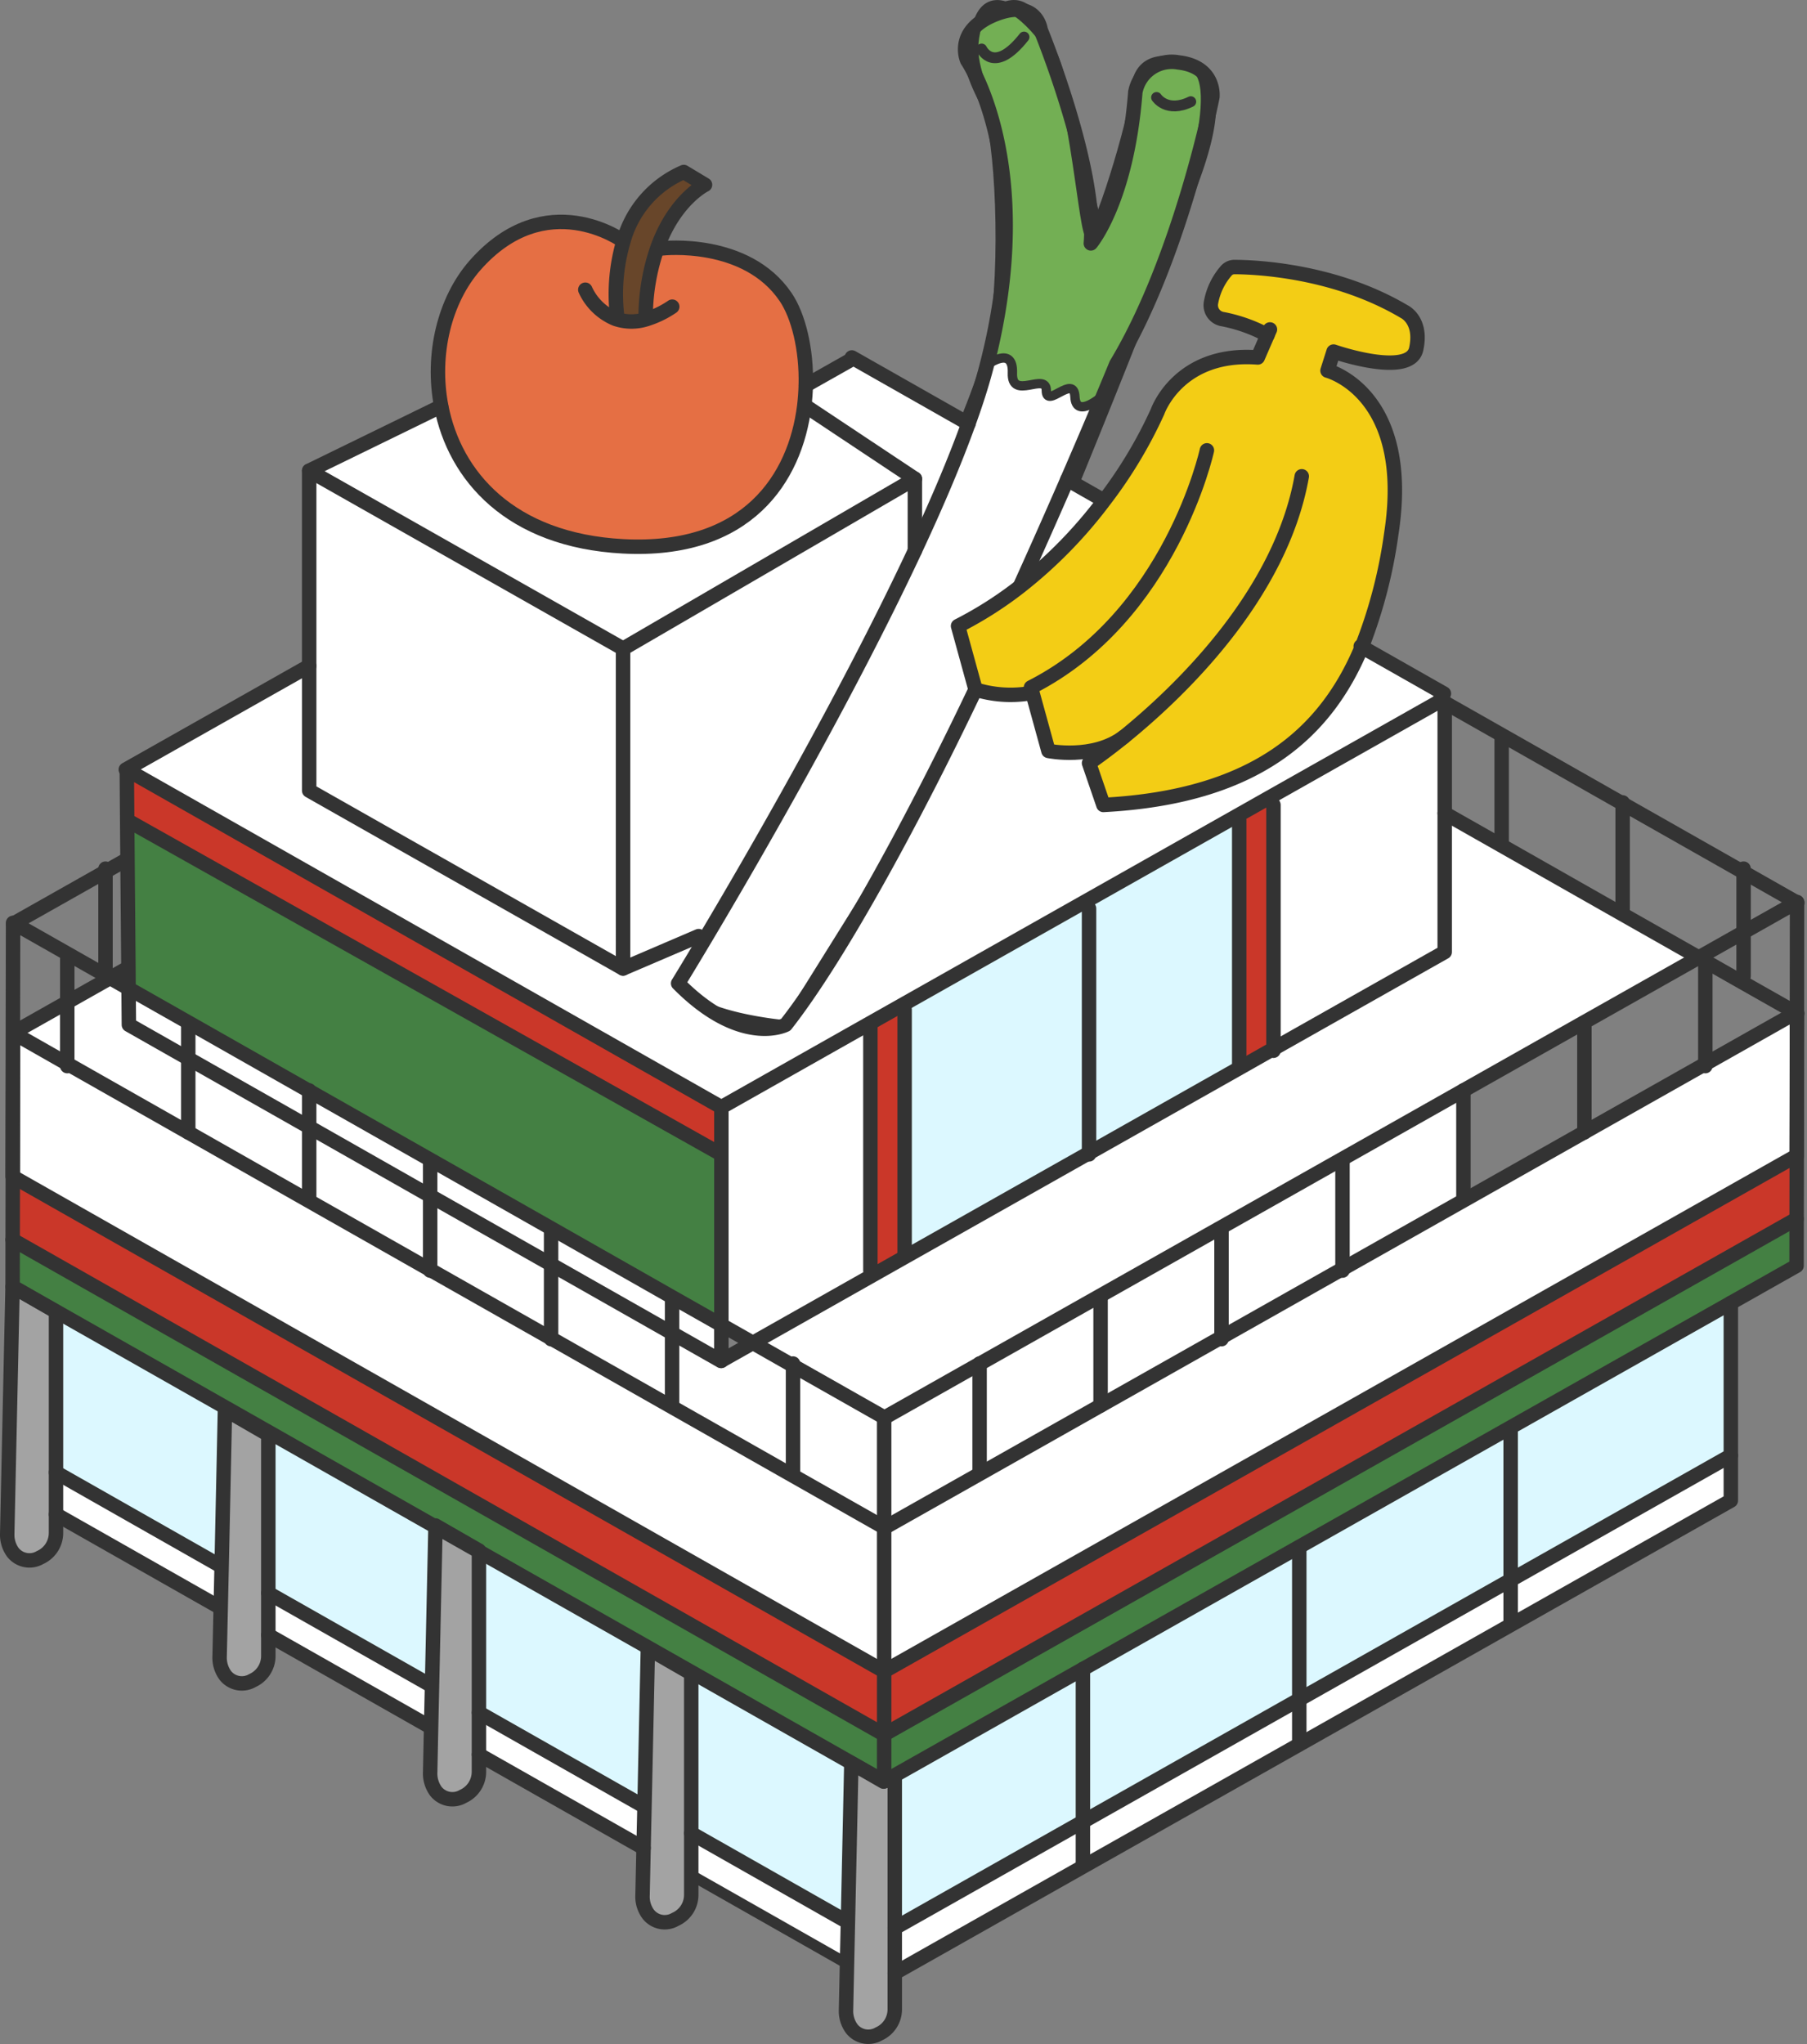 <svg xmlns="http://www.w3.org/2000/svg" width="193.479" height="218.784" viewBox="0 0 193.479 218.784">
  <rect x="0" y="0" width="193.479" height="218.784" fill="#808080" stroke="none"/>
  <g id="グループ_606" data-name="グループ 606" transform="translate(-921.166 -167.892)">
    <path id="パス_1148" data-name="パス 1148" d="M1014.894,179.6s-4.207-6.608-1.24-9.058,5.279-3.841,7.236,1.7,5.809,20.36,5.809,20.36a37.871,37.871,0,0,0,2.979-8.418c1.241-5.2,1.222-10.21,5.516-9.6s4.407,5.21,1.8,12.35-20.908,54.034-26.759,63.335-17.084,27.323-17.084,27.323-10.234-.85-11.519-4.428.192-.139,3.92-6.528,27.466-50.48,30.007-63.474a53.769,53.769,0,0,0-.662-23.559" transform="translate(12.151)" fill="#fff" stroke="#333" stroke-miterlimit="10" stroke-width="1"/>
    <path id="パス_1149" data-name="パス 1149" d="M1009.228,206.958s2.837-2.154,2.724.852,3.631-.148,3.631,1.882,2.951-1.827,3.065.67,3.044-.154,3.044-.154,5.3-10.711,6.7-14.691,6.9-19.252,2.666-20.645-5.826.234-5.939,2.881-4.246,16.4-4.959,15.144-1.854-16.86-4.729-20.659-6.155-5.511-7.236-1.7.293,5.1,1.491,10.43,1.522,19.71-.454,25.989" transform="translate(17.613 0.001)" fill="#73af54" stroke="#333" stroke-miterlimit="10" stroke-width="1"/>
    <g id="グループ_209" data-name="グループ 209" transform="translate(921.939 168.936)">
      <g id="グループ_207" data-name="グループ 207" transform="translate(0 17.367)">
        <path id="パス_1150" data-name="パス 1150" d="M1097.578,257.973l.02.014-.041,21.991h-.007l-97.7,55.19V328.4l97.7-55.183Z" transform="translate(-905.956 -167.926)" fill="#ca3729"/>
        <path id="パス_1151" data-name="パス 1151" d="M1087.776,263.4l9.7-5.481.1.061-.027,15.248-97.7,55.183V313.023l.034.02,10.313-5.822,12.832-7.248,12.941-7.31,12.954-7.317,13.064-7.378,12.839-7.255Z" transform="translate(-905.956 -167.937)" fill="#fff"/>
        <path id="パス_1152" data-name="パス 1152" d="M1097.557,276.232l-.007,5.023-7.044,3.979-23.7,13.384-22.53,12.729-23.138,13.07-21.179,11.965-.014.007-.089-.184v-4.785l97.7-55.19Z" transform="translate(-905.956 -164.18)" fill="#448043"/>
        <path id="パス_1153" data-name="パス 1153" d="M1079.088,297.261v4.819l-23.541,13.3-.034-.055v-4.744Z" transform="translate(-894.538 -159.867)" fill="#fff"/>
        <path id="パス_1154" data-name="パス 1154" d="M1079.11,283.7v16.34l-23.575,13.316V297.312l-.13-.225Z" transform="translate(-894.56 -162.648)" fill="#dcf8ff"/>
        <path id="パス_1155" data-name="パス 1155" d="M992.486,299.34l-4.3-2.444,12.852-7.262,3.481-1.966,19.664-11.1,16.169-9.132,3.576-2.027,18.333-10.354V240.212l6.04,3.426,12.811,7.276,8.354,4.737-12.367,6.982-12.832,7.248-13.139,7.426-12.968,7.324-12.852,7.255-12.845,7.255L1002.28,304.9l-.034-.02Z" transform="translate(-908.349 -171.57)" fill="#fff"/>
        <path id="パス_1156" data-name="パス 1156" d="M1059.366,313.054l.034.055-22.537,12.736-.13-.232v-4.518l22.633-12.784Z" transform="translate(-898.39 -157.6)" fill="#fff"/>
        <path id="パス_1157" data-name="パス 1157" d="M1059.371,295.033V311.08l-22.633,12.784V307.592l-.027-.055,22.53-12.729Z" transform="translate(-898.395 -160.37)" fill="#dcf8ff"/>
        <path id="パス_1158" data-name="パス 1158" d="M1053.553,276.339l.116.212-13.064,7.378V272.6l-.191-.341,13.139-7.426Z" transform="translate(-897.635 -166.519)" fill="#fff"/>
        <path id="パス_1159" data-name="パス 1159" d="M1052.848,242.28v14.838l-18.333,10.354V241.386l-.444-.792,18.115-10.231.136-.232.526.3Z" transform="translate(-898.937 -173.638)" fill="#fff"/>
        <path id="パス_1160" data-name="パス 1160" d="M1073.547,230.4l-.4.7-.137.233-18.115,10.23-3.488,1.973-16.23,9.166-19.6,11.07-3.482,1.966L996.23,274.7l-63.66-36.126-.034-.054L952.1,227.47v13.343l33.608,19.042,8.095-3.467.587.451c-1.734,2.907-2.785,4.613-2.785,4.613,6.812,6.887,11.521,4.43,11.521,4.43,5.727-7.29,13.815-22.21,20.319-35.888a12.671,12.671,0,0,0,5.576.437l.506-.137,1.726,6.273s4.8.989,8.089-1.515v.006c-2.239,1.816-3.741,2.813-3.741,2.813l1.535,4.477c16.2-.853,23.8-7.61,27.67-16.913Z" transform="translate(-919.766 -174.601)" fill="#fff"/>
        <path id="パス_1161" data-name="パス 1161" d="M1024.183,241.981v-.006c-3.29,2.5-8.089,1.515-8.089,1.515l-1.726-6.273-.506.137a12.671,12.671,0,0,1-5.576-.437l-1.869-6.8a40.919,40.919,0,0,0,6.709-4.279,49.335,49.335,0,0,0,8.92-9.131,48.644,48.644,0,0,0,5.733-9.535s2.219-6.444,10.729-5.8l1.038-2.39a16.748,16.748,0,0,0-4.764-1.705,1.509,1.509,0,0,1-1.276-1.809,7.047,7.047,0,0,1,1.679-3.433,1.168,1.168,0,0,1,.813-.341c1.993.006,10.621.287,18.189,4.771,0,0,1.967.907,1.283,4.013s-8.846.266-8.846.266l-.648,2.04s9.16,2.348,6.832,17.438a52.832,52.832,0,0,1-3.16,12.136c-3.87,9.3-11.467,16.06-27.67,16.913l-1.535-4.477S1021.944,243.8,1024.183,241.981Z" transform="translate(-904.61 -181.523)" fill="#f3cd15"/>
        <path id="パス_1162" data-name="パス 1162" d="M1042.813,271.334v11.33l-12.954,7.317v-11.31l-.2-.355,12.968-7.324Z" transform="translate(-899.843 -165.255)" fill="#fff"/>
        <path id="パス_1163" data-name="パス 1163" d="M1040.676,323.436l.13.232-23.138,13.064-.157-.28V332l23.165-13.084Z" transform="translate(-902.334 -155.424)" fill="#fff"/>
        <path id="パス_1164" data-name="パス 1164" d="M1040.676,305.425V321.7l-23.165,13.084v-16.34l23.138-13.07Z" transform="translate(-902.334 -158.203)" fill="#dcf8ff"/>
        <path id="パス_1165" data-name="パス 1165" d="M1035.109,239.6v26.086l-3.576,2.027-.089-.157V241.25l-.266-.464,3.488-1.973Z" transform="translate(-899.53 -171.857)" fill="#ca3729"/>
        <path id="パス_1166" data-name="パス 1166" d="M1034.206,267.226l.089.157-16.169,9.132V250.353l-.416-.737,16.231-9.166.266.464Z" transform="translate(-902.293 -171.521)" fill="#dcf8ff"/>
        <path id="パス_1167" data-name="パス 1167" d="M1032.046,277.425v11.31l-12.941,7.31-.007-.007V284.523l-.109-.2,12.852-7.255Z" transform="translate(-902.03 -164.009)" fill="#fff"/>
        <path id="パス_1168" data-name="パス 1168" d="M1020.843,212.778l.069.055a49.335,49.335,0,0,1-8.92,9.131l-.041-.054c1.884-4.157,3.583-8,5.03-11.33Z" transform="translate(-903.474 -177.648)" fill="#fff"/>
        <path id="パス_1169" data-name="パス 1169" d="M1021.292,294.81l-12.832,7.248-.13-.232v-11.48l12.845-7.255.109.2V294.8Z" transform="translate(-904.217 -162.774)" fill="#fff"/>
        <path id="パス_1170" data-name="パス 1170" d="M1021.461,248.793v26.161l-19.664,11.1-.082-.143V259.6l-.266-.478,19.6-11.071Z" transform="translate(-905.628 -169.961)" fill="#dcf8ff"/>
        <path id="パス_1171" data-name="パス 1171" d="M1020.941,334.225l.157.28-20.305,11.473v-4.819l20.148-11.385Z" transform="translate(-905.763 -153.197)" fill="#fff"/>
        <path id="パス_1172" data-name="パス 1172" d="M1021.117,316.216v16.34l-20.148,11.385V327.7l-1.031.485Z" transform="translate(-905.939 -155.978)" fill="#dcf8ff"/>
        <path id="パス_1173" data-name="パス 1173" d="M1010.07,300.591l.13.232-10.313,5.822-.034-.02v-11.78l.034.02,10.183-5.754Z" transform="translate(-905.956 -161.539)" fill="#fff"/>
        <path id="パス_1174" data-name="パス 1174" d="M997.848,199.724l12.484,7.084c-1.5,4.164-3.488,8.8-5.734,13.6v-7.692l-11.664-7.753-.177-.028c.089-.751.143-1.494.164-2.225l4.689-2.649Z" transform="translate(-907.412 -179.875)" fill="#fff"/>
        <path id="パス_1175" data-name="パス 1175" d="M1007.9,218.193v.007c-7.439,15.883-17.7,33.539-22.564,41.7l-.587-.451-8.095,3.467V228.684L1007.9,210.5Z" transform="translate(-910.715 -177.665)" fill="#fff"/>
        <path id="パス_1176" data-name="パス 1176" d="M1013.621,211.825l-31.246,18.183-33.608-19.042,14.128-6.893h.013c1.44,7.425,7.372,14.34,19.467,14.981,13.323.7,18.442-7.324,19.4-15.009l.177.028Z" transform="translate(-916.436 -178.989)" fill="#fff"/>
        <path id="パス_1177" data-name="パス 1177" d="M1002.308,284.032l.082.143-3.481,1.966-.266-.471V259.358l-.082-.15,3.481-1.966.266.478Z" transform="translate(-906.221 -168.076)" fill="#ca3729"/>
        <path id="パス_1178" data-name="パス 1178" d="M1001.682,347.047V350.9a2.87,2.87,0,0,1-1.7,2.655,2.25,2.25,0,0,1-2.9-.539,3.192,3.192,0,0,1-.621-2.034l.11-5.146.1-4.484.361-16.784,3.447,1.986.048-.02h.006l.055-.034.047-.02.013-.007,1.032-.484v21.063Z" transform="translate(-906.652 -154.266)" fill="#a3a3a3"/>
        <path id="パス_1179" data-name="パス 1179" d="M1015.738,335.824l.089.184-.048.02-.062.034-25.226-14.319-18.142-10.293v-.1l-4.648-2.676v.136L945.26,296.073l-22.844-12.961.007-5.017,93.3,52.951.014-.007Z" transform="translate(-921.842 -163.798)" fill="#448043"/>
        <path id="パス_1180" data-name="パス 1180" d="M1015.737,325.424v6.764l-.014.007-93.3-52.951.014-6.75,93.288,52.937Z" transform="translate(-921.841 -164.947)" fill="#ca3729"/>
        <path id="パス_1181" data-name="パス 1181" d="M967.125,285.072l12.948,7.344,12.879,7.31,12.811,7.269,9.972,5.658v15.391l-.014.007-93.288-52.937.027-15.391h.007l5.8,3.3,12.954,7.351,12.8,7.269Z" transform="translate(-921.838 -167.567)" fill="#fff"/>
        <path id="パス_1182" data-name="パス 1182" d="M1001.55,306.441v.15l-9.972-5.658.212-.375V289.275l9.76,5.535v11.63Z" transform="translate(-907.654 -161.505)" fill="#fff"/>
        <path id="パス_1183" data-name="パス 1183" d="M978.912,314.313l25.226,14.32-.048.02-3.447-1.986-.362,16.783-.478-.014-16.3-9.255v-17.1l-4.648-2.675Z" transform="translate(-910.263 -156.368)" fill="#dcf8ff"/>
        <path id="パス_1184" data-name="パス 1184" d="M1001.346,285.335l.266.471-12.852,7.262-3.372-1.911V267.842l15.876-8.968.082.15Z" transform="translate(-908.923 -167.741)" fill="#fff"/>
        <path id="パス_1185" data-name="パス 1185" d="M999.491,340.069l-.1,4.484-.375-.007-16.3-9.255V330.8l16.3,9.255Z" transform="translate(-909.472 -152.986)" fill="#fff"/>
        <path id="パス_1186" data-name="パス 1186" d="M979.21,198.064a5.289,5.289,0,0,0,3.379.014l-.137-.527a22.542,22.542,0,0,1,1.3-7.221l.512.184s8.961-1.017,13.179,5.222c1.345,1.993,2.245,5.548,2.15,9.44-.021.73-.075,1.474-.164,2.225-.962,7.685-6.081,15.711-19.4,15.009-12.095-.641-18.026-7.556-19.467-14.981-1.085-5.557.363-11.4,3.618-15.1,7.6-8.62,15.849-2.608,15.849-2.608l.047.014a20.045,20.045,0,0,0-.7,7.855Z" transform="translate(-914.089 -182.345)" fill="#e56f44"/>
        <path id="パス_1187" data-name="パス 1187" d="M986.3,289.328l3.372-1.9,4.3,2.444V301.15l-.212.375-12.811-7.269.075-.13v-7.74l5.228,2.969Z" transform="translate(-909.834 -162.097)" fill="#fff"/>
        <path id="パス_1188" data-name="パス 1188" d="M986.286,286.167v3.815l-.048.027-5.228-2.969v-3.774l.041-.068Z" transform="translate(-909.822 -162.751)" fill="#fff"/>
        <path id="パス_1189" data-name="パス 1189" d="M952.085,269.815l-12.838-7.289-6.5-3.686-.014-2.143-.1-11.6-.034-4.259,63.619,35.758v18.265l-5.235-2.969-12.845-7.3L965.2,277.248Z" transform="translate(-919.753 -171.442)" fill="#448043"/>
        <path id="パス_1190" data-name="パス 1190" d="M996.224,272.465v5.051l-63.619-35.758-.041-5.419Z" transform="translate(-919.76 -172.364)" fill="#ca3729"/>
        <path id="パス_1191" data-name="パス 1191" d="M976.139,198.5a20.045,20.045,0,0,1,.7-7.855,11.3,11.3,0,0,1,6.457-7.392l2.273,1.365s-3.193,1.563-5.051,6.62a22.542,22.542,0,0,0-1.3,7.221l.137.527a5.289,5.289,0,0,1-3.379-.014Z" transform="translate(-910.854 -183.254)" fill="#68462a"/>
        <path id="パス_1192" data-name="パス 1192" d="M983.6,338.656v2.075a2.863,2.863,0,0,1-1.7,2.649,2.235,2.235,0,0,1-2.9-.54,3.16,3.16,0,0,1-.615-2.034l.109-5.051.1-4.49.362-16.872,4.648,2.675v21.588Z" transform="translate(-910.36 -156.352)" fill="#a3a3a3"/>
        <path id="パス_1193" data-name="パス 1193" d="M970.411,277.144l12.845,7.3-.041.068v3.774l-12.954-7.351V277.41Z" transform="translate(-912.027 -163.993)" fill="#fff"/>
        <path id="パス_1194" data-name="パス 1194" d="M983.215,287.638v7.74l-.075.13-12.879-7.31v-7.911Z" transform="translate(-912.027 -163.349)" fill="#fff"/>
        <path id="パス_1195" data-name="パス 1195" d="M981.991,316.065l-.055.1-.362,16.872h-.1l-17.63-10.006V305.773Z" transform="translate(-913.342 -158.12)" fill="#dcf8ff"/>
        <path id="パス_1196" data-name="パス 1196" d="M981.575,330.1l-.1,4.491-17.63-10.006V320.09l17.63,10.006Z" transform="translate(-913.342 -155.183)" fill="#fff"/>
        <path id="パス_1197" data-name="パス 1197" d="M982.376,228.83v34.236l-33.608-19.043V209.788Z" transform="translate(-916.436 -177.811)" fill="#fff"/>
        <path id="パス_1198" data-name="パス 1198" d="M972.615,278.394l-.15.266v3.522l-12.948-7.344v-3.515l.157-.273Z" transform="translate(-914.231 -165.244)" fill="#fff"/>
        <path id="パス_1199" data-name="パス 1199" d="M972.465,281.537v7.911L959.517,282.1v-7.911Z" transform="translate(-914.231 -164.599)" fill="#fff"/>
        <path id="パス_1200" data-name="パス 1200" d="M964.739,327.968v1.815a2.888,2.888,0,0,1-1.7,2.655,2.257,2.257,0,0,1-2.907-.539,3.223,3.223,0,0,1-.615-2.034l.1-4.859.1-4.484.369-16.941,4.648,2.642v21.746Z" transform="translate(-914.231 -158.57)" fill="#a3a3a3"/>
        <path id="パス_1201" data-name="パス 1201" d="M963.831,305.749l-.369,16.94-.2-.007-17.329-9.835V295.893l-4.648-2.682.109-.2Z" transform="translate(-917.972 -160.738)" fill="#dcf8ff"/>
        <path id="パス_1202" data-name="パス 1202" d="M962.672,319.313l-.1,4.484h-.1l-17.329-9.835v-4.491l17.329,9.835Z" transform="translate(-917.18 -157.362)" fill="#fff"/>
        <path id="パス_1203" data-name="パス 1203" d="M961.879,272.315l-.157.273V276.1l-12.954-7.358v-3.863Z" transform="translate(-916.436 -166.509)" fill="#fff"/>
        <path id="パス_1204" data-name="パス 1204" d="M961.747,275.445v7.911l-13.1-7.433.143-.253v-7.583Z" transform="translate(-916.46 -165.851)" fill="#fff"/>
        <path id="パス_1205" data-name="パス 1205" d="M950.972,269.338v7.583l-.143.253-12.8-7.269v-7.911Z" transform="translate(-918.64 -167.101)" fill="#fff"/>
        <path id="パス_1206" data-name="パス 1206" d="M950.972,266.123v3.863l-12.948-7.344v-3.611l.109-.2Z" transform="translate(-918.64 -167.75)" fill="#fff"/>
        <path id="パス_1207" data-name="パス 1207" d="M946.025,317.305v2.211a2.885,2.885,0,0,1-1.692,2.655,2.259,2.259,0,0,1-2.908-.54,3.217,3.217,0,0,1-.615-2.033l.117-5.263.1-4.477.355-16.682,4.647,2.683v21.445Z" transform="translate(-918.068 -160.704)" fill="#a3a3a3"/>
        <path id="パス_1208" data-name="パス 1208" d="M945.26,295.219l-.109.2L944.8,312.1l-.212-.007-17.521-9.951V284.933l-4.648-2.676Z" transform="translate(-921.842 -162.944)" fill="#dcf8ff"/>
        <path id="パス_1209" data-name="パス 1209" d="M944,308.714l-.1,4.477h-.116l-17.521-9.944v-4.491l17.521,9.951Z" transform="translate(-921.05 -159.56)" fill="#fff"/>
        <path id="パス_1210" data-name="パス 1210" d="M939.222,259.461l-.109.2v3.611l-6.361-3.611-.034-3.884Z" transform="translate(-919.728 -168.377)" fill="#fff"/>
        <path id="パス_1211" data-name="パス 1211" d="M940.229,271.365v.007l-12.954-7.351v-6.593l4.58-2.587,1.979,1.126.034,3.884,6.361,3.611Z" transform="translate(-920.845 -168.569)" fill="#fff"/>
        <path id="パス_1212" data-name="パス 1212" d="M928.262,256.987v6.593l-5.8-3.3.014-.027Z" transform="translate(-921.832 -168.128)" fill="#fff"/>
        <path id="パス_1213" data-name="パス 1213" d="M927.161,306.631v1.96a2.881,2.881,0,0,1-1.7,2.655,2.258,2.258,0,0,1-2.908-.54,3.209,3.209,0,0,1-.613-2.033l.572-26.414,4.648,2.675v21.7Z" transform="translate(-921.939 -162.944)" fill="#a3a3a3"/>
      </g>
      <g id="グループ_208" data-name="グループ 208">
        <path id="パス_1214" data-name="パス 1214" d="M927.161,284.933V308.59a2.881,2.881,0,0,1-1.7,2.655,2.258,2.258,0,0,1-2.908-.54,3.209,3.209,0,0,1-.613-2.033l.572-26.414,4.648,2.675" transform="translate(-921.939 -145.577)" fill="none" stroke="#333" stroke-linecap="round" stroke-linejoin="round" stroke-width="1.546"/>
        <path id="パス_1215" data-name="パス 1215" d="M946.025,295.86v23.657a2.885,2.885,0,0,1-1.692,2.655,2.259,2.259,0,0,1-2.908-.54,3.217,3.217,0,0,1-.615-2.033l.117-5.263.1-4.477.355-16.682,4.647,2.683" transform="translate(-918.068 -143.337)" fill="none" stroke="#333" stroke-linecap="round" stroke-linejoin="round" stroke-width="1.546"/>
        <path id="パス_1216" data-name="パス 1216" d="M964.739,306.143v23.663a2.888,2.888,0,0,1-1.7,2.655,2.257,2.257,0,0,1-2.907-.539,3.223,3.223,0,0,1-.615-2.034l.1-4.859.1-4.484.369-16.941v-.136l4.648,2.675" transform="translate(-914.231 -141.226)" fill="none" stroke="#333" stroke-linecap="round" stroke-linejoin="round" stroke-width="1.546"/>
        <path id="パス_1217" data-name="パス 1217" d="M983.6,317.068v23.663a2.863,2.863,0,0,1-1.7,2.649,2.235,2.235,0,0,1-2.9-.54,3.16,3.16,0,0,1-.615-2.034l.109-5.051.1-4.49.362-16.872,4.648,2.675" transform="translate(-910.36 -138.985)" fill="none" stroke="#333" stroke-linecap="round" stroke-linejoin="round" stroke-width="1.546"/>
        <path id="パス_1218" data-name="パス 1218" d="M1000.59,326.5l-.061.034-.048.02-3.447-1.986-.361,16.784-.1,4.484-.11,5.146a3.192,3.192,0,0,0,.621,2.034,2.25,2.25,0,0,0,2.9.539,2.87,2.87,0,0,0,1.7-2.655V325.984" transform="translate(-906.652 -136.898)" fill="none" stroke="#333" stroke-linecap="round" stroke-linejoin="round" stroke-width="1.546"/>
        <line id="線_264" data-name="線 264" x1="1.031" y2="0.485" transform="translate(93.999 189.086)" fill="none" stroke="#333" stroke-linecap="round" stroke-linejoin="round" stroke-width="1.546"/>
        <path id="パス_1219" data-name="パス 1219" d="M1113.483,258.008v-.143l-.02.014-.1.055-9.7,5.481-12.948,7.31-12.839,7.255-13.064,7.378-12.954,7.317-12.941,7.31-12.832,7.248-10.313,5.822-.034-.02-9.972-5.658-12.811-7.269-12.879-7.31-12.948-7.344-13.1-7.433-12.8-7.269L928.272,263.4l-5.8-3.3h-.007l-.027,15.391-.014,6.75-.007,5.017,22.844,12.961L967.7,312.959l4.648,2.641,18.142,10.293,25.226,14.319h.007l.055-.034.048-.02.014-.007,21.179-11.965,23.138-13.07,22.53-12.729,23.7-13.384,7.044-3.979.007-5.023Z" transform="translate(-921.842 -150.581)" fill="none" stroke="#333" stroke-linecap="round" stroke-linejoin="round" stroke-width="1.546"/>
        <path id="パス_1220" data-name="パス 1220" d="M1073.009,230.324l-18.115,10.231-3.488,1.973-16.231,9.166-19.6,11.071-3.481,1.966L996.224,273.7l-63.66-36.126.041,5.419.034,4.259.1,11.6.014,2.143.034,3.884,6.361,3.611,12.948,7.344,12.954,7.358,12.948,7.344,12.954,7.351,5.228,2.969.048-.027,3.372-1.9,12.852-7.262,3.481-1.966,19.664-11.1,16.169-9.132,3.576-2.027,18.333-10.354V230.324" transform="translate(-919.76 -156.231)" fill="none" stroke="#333" stroke-linecap="round" stroke-linejoin="round" stroke-width="1.546"/>
        <path id="パス_1221" data-name="パス 1221" d="M1042.193,225.379l.116.068,8.743,4.962.048.027" transform="translate(-897.271 -157.245)" fill="none" stroke="#333" stroke-linecap="round" stroke-linejoin="round" stroke-width="1.546"/>
        <path id="パス_1222" data-name="パス 1222" d="M1016.118,210.581h.007l3.863,2.2" transform="translate(-902.619 -160.281)" fill="none" stroke="#333" stroke-linecap="round" stroke-linejoin="round" stroke-width="1.546"/>
        <path id="パス_1223" data-name="パス 1223" d="M996.981,199.724l12.484,7.085h.007" transform="translate(-906.545 -162.508)" fill="none" stroke="#333" stroke-linecap="round" stroke-linejoin="round" stroke-width="1.546"/>
        <line id="線_265" data-name="線 265" y1="2.648" x2="4.689" transform="translate(85.508 37.55)" fill="none" stroke="#333" stroke-linecap="round" stroke-linejoin="round" stroke-width="1.546"/>
        <path id="パス_1224" data-name="パス 1224" d="M932.474,238.215l.075-.041,19.561-11.05" transform="translate(-919.778 -156.887)" fill="none" stroke="#333" stroke-linecap="round" stroke-linejoin="round" stroke-width="1.546"/>
        <path id="パス_1225" data-name="パス 1225" d="M1113.483,248.165v-.075l-.061.034-5.665,3.2-4.8,2.71-12.367,6.982-12.832,7.248-13.139,7.426-12.968,7.324L1038.8,290.27l-12.845,7.255-10.183,5.754-.034-.02-9.76-5.535-4.3-2.444-3.372-1.911-5.235-2.969-12.845-7.3-12.941-7.344-13.111-7.433-12.838-7.289-6.5-3.686-1.979-1.126-.485-.28-3.87-2.2-5.945-3.372-.089-.048-.048,27.158.021.014,93.288,52.937.014-.007,97.7-55.183.027-15.248v-.116Z" transform="translate(-921.842 -152.586)" fill="none" stroke="#333" stroke-linecap="round" stroke-linejoin="round" stroke-width="1.546"/>
        <path id="パス_1226" data-name="パス 1226" d="M922.472,260.87l5.788-3.269,4.58-2.587,1.8-1.017" transform="translate(-921.83 -151.375)" fill="none" stroke="#333" stroke-linecap="round" stroke-linejoin="round" stroke-width="1.546"/>
        <path id="パス_1227" data-name="パス 1227" d="M922.472,251.181l.068-.041,9.815-5.542,2.171-1.229" transform="translate(-921.83 -153.35)" fill="none" stroke="#333" stroke-linecap="round" stroke-linejoin="round" stroke-width="1.546"/>
        <path id="パス_1228" data-name="パス 1228" d="M922.415,278.471l.007.007,93.3,52.951.014-.007,97.7-55.19" transform="translate(-921.842 -146.813)" fill="none" stroke="#333" stroke-linecap="round" stroke-linejoin="round" stroke-width="1.546"/>
        <path id="パス_1229" data-name="パス 1229" d="M1000.793,355.429l20.305-11.473,23.138-13.064,22.537-12.736,23.541-13.3V283.7" transform="translate(-905.763 -145.281)" fill="none" stroke="#333" stroke-linecap="round" stroke-linejoin="round" stroke-width="1.546"/>
        <path id="パス_1230" data-name="パス 1230" d="M1000.793,347.829l20.148-11.385,23.165-13.084,22.633-12.784,23.575-13.316" transform="translate(-905.763 -142.5)" fill="none" stroke="#333" stroke-linecap="round" stroke-linejoin="round" stroke-width="1.546"/>
        <line id="線_266" data-name="線 266" x2="16.299" y2="9.255" transform="translate(73.243 199.672)" fill="none" stroke="#333" stroke-linecap="round" stroke-linejoin="round" stroke-width="1.159"/>
        <line id="線_267" data-name="線 267" x2="17.63" y2="10.006" transform="translate(50.508 186.765)" fill="none" stroke="#333" stroke-linecap="round" stroke-linejoin="round" stroke-width="1.546"/>
        <line id="線_268" data-name="線 268" x2="17.329" y2="9.835" transform="translate(27.957 173.967)" fill="none" stroke="#333" stroke-linecap="round" stroke-linejoin="round" stroke-width="1.546"/>
        <line id="線_269" data-name="線 269" x2="17.521" y2="9.944" transform="translate(5.222 161.054)" fill="none" stroke="#333" stroke-linecap="round" stroke-linejoin="round" stroke-width="1.546"/>
        <line id="線_270" data-name="線 270" x2="16.299" y2="9.255" transform="translate(73.243 195.181)" fill="none" stroke="#333" stroke-linecap="round" stroke-linejoin="round" stroke-width="1.546"/>
        <line id="線_271" data-name="線 271" x2="17.63" y2="10.006" transform="translate(50.508 182.274)" fill="none" stroke="#333" stroke-linecap="round" stroke-linejoin="round" stroke-width="1.546"/>
        <line id="線_272" data-name="線 272" x2="17.329" y2="9.835" transform="translate(27.957 169.476)" fill="none" stroke="#333" stroke-linecap="round" stroke-linejoin="round" stroke-width="1.546"/>
        <line id="線_273" data-name="線 273" x2="17.521" y2="9.951" transform="translate(5.222 156.563)" fill="none" stroke="#333" stroke-linecap="round" stroke-linejoin="round" stroke-width="1.546"/>
        <path id="パス_1231" data-name="パス 1231" d="M999.853,330.608v-27.09" transform="translate(-905.956 -141.216)" fill="none" stroke="#333" stroke-linecap="round" stroke-linejoin="round" stroke-width="1.546"/>
        <path id="パス_1232" data-name="パス 1232" d="M1049.652,240.212l6.04,3.426,12.811,7.276,8.354,4.737.7.4,3.781,2.15,5.918,3.351.1.061.02.014.027.014" transform="translate(-895.74 -154.202)" fill="none" stroke="#333" stroke-linecap="round" stroke-linejoin="round" stroke-width="1.546"/>
        <path id="パス_1233" data-name="パス 1233" d="M1049.216,230.131l.526.3,6.184,3.508,12.873,7.31,12.948,7.344,5.665,3.215.061.041.027.014" transform="translate(-895.83 -156.27)" fill="none" stroke="#333" stroke-linecap="round" stroke-linejoin="round" stroke-width="1.546"/>
        <path id="パス_1234" data-name="パス 1234" d="M1017.511,316.216v20.79" transform="translate(-902.334 -138.611)" fill="none" stroke="#333" stroke-linecap="round" stroke-linejoin="round" stroke-width="1.546"/>
        <path id="パス_1235" data-name="パス 1235" d="M1036.733,305.416v20.79" transform="translate(-898.39 -140.827)" fill="none" stroke="#333" stroke-linecap="round" stroke-linejoin="round" stroke-width="1.546"/>
        <path id="パス_1236" data-name="パス 1236" d="M1055.513,295v20.79" transform="translate(-894.538 -142.964)" fill="none" stroke="#333" stroke-linecap="round" stroke-linejoin="round" stroke-width="1.546"/>
        <path id="パス_1237" data-name="パス 1237" d="M1072.81,253.113v11.514" transform="translate(-890.99 -151.556)" fill="none" stroke="#333" stroke-linecap="round" stroke-linejoin="round" stroke-width="1.546"/>
        <path id="パス_1238" data-name="パス 1238" d="M1062.066,259v11.514" transform="translate(-893.194 -150.349)" fill="none" stroke="#333" stroke-linecap="round" stroke-linejoin="round" stroke-width="1.546"/>
        <path id="パス_1239" data-name="パス 1239" d="M1051.317,264.826V276.34" transform="translate(-895.399 -149.153)" fill="none" stroke="#333" stroke-linecap="round" stroke-linejoin="round" stroke-width="1.546"/>
        <path id="パス_1240" data-name="パス 1240" d="M1040.573,271.276v11.514" transform="translate(-897.603 -147.83)" fill="none" stroke="#333" stroke-linecap="round" stroke-linejoin="round" stroke-width="1.546"/>
        <path id="パス_1241" data-name="パス 1241" d="M1029.824,277.365v11.514" transform="translate(-899.808 -146.581)" fill="none" stroke="#333" stroke-linecap="round" stroke-linejoin="round" stroke-width="1.546"/>
        <line id="線_274" data-name="線 274" y2="11.514" transform="translate(117.068 137.882)" fill="none" stroke="#333" stroke-linecap="round" stroke-linejoin="round" stroke-width="1.546"/>
        <path id="パス_1242" data-name="パス 1242" d="M1008.331,289.082V300.6" transform="translate(-904.217 -144.177)" fill="none" stroke="#333" stroke-linecap="round" stroke-linejoin="round" stroke-width="1.546"/>
        <line id="線_275" data-name="線 275" y2="26.312" transform="translate(92.422 108.649)" fill="none" stroke="#333" stroke-linecap="round" stroke-linejoin="round" stroke-width="1.546"/>
        <line id="線_276" data-name="線 276" y2="26.312" transform="translate(96.087 107.011)" fill="none" stroke="#333" stroke-linecap="round" stroke-linejoin="round" stroke-width="1.546"/>
        <line id="線_277" data-name="線 277" y2="26.312" transform="translate(131.913 86.76)" fill="none" stroke="#333" stroke-linecap="round" stroke-linejoin="round" stroke-width="1.546"/>
        <path id="パス_1243" data-name="パス 1243" d="M1018.055,248.668v26.318" transform="translate(-902.222 -152.468)" fill="none" stroke="#333" stroke-linecap="round" stroke-linejoin="round" stroke-width="1.546"/>
        <path id="パス_1244" data-name="パス 1244" d="M1034.44,239.47v26.312" transform="translate(-898.861 -154.355)" fill="none" stroke="#333" stroke-linecap="round" stroke-linejoin="round" stroke-width="1.546"/>
        <path id="パス_1245" data-name="パス 1245" d="M927.275,253.113v11.514" transform="translate(-920.845 -151.556)" fill="none" stroke="#333" stroke-linecap="round" stroke-linejoin="round" stroke-width="1.546"/>
        <path id="パス_1246" data-name="パス 1246" d="M938.024,259v11.514" transform="translate(-918.64 -150.349)" fill="none" stroke="#333" stroke-linecap="round" stroke-linejoin="round" stroke-width="1.546"/>
        <path id="パス_1247" data-name="パス 1247" d="M948.768,264.826V276.34" transform="translate(-916.436 -149.153)" fill="none" stroke="#333" stroke-linecap="round" stroke-linejoin="round" stroke-width="1.546"/>
        <path id="パス_1248" data-name="パス 1248" d="M959.517,271.276v11.514" transform="translate(-914.231 -147.83)" fill="none" stroke="#333" stroke-linecap="round" stroke-linejoin="round" stroke-width="1.546"/>
        <path id="パス_1249" data-name="パス 1249" d="M970.261,277.365v11.514" transform="translate(-912.027 -146.581)" fill="none" stroke="#333" stroke-linecap="round" stroke-linejoin="round" stroke-width="1.546"/>
        <path id="パス_1250" data-name="パス 1250" d="M981.01,283.255v11.514" transform="translate(-909.822 -145.373)" fill="none" stroke="#333" stroke-linecap="round" stroke-linejoin="round" stroke-width="1.546"/>
        <path id="パス_1251" data-name="パス 1251" d="M991.754,289.082V300.6" transform="translate(-907.618 -144.177)" fill="none" stroke="#333" stroke-linecap="round" stroke-linejoin="round" stroke-width="1.546"/>
        <path id="パス_1252" data-name="パス 1252" d="M999.853,293.834v11.514" transform="translate(-905.956 -143.202)" fill="none" stroke="#333" stroke-linecap="round" stroke-linejoin="round" stroke-width="1.546"/>
        <path id="パス_1253" data-name="パス 1253" d="M1076.208,256.642V245.128" transform="translate(-890.293 -153.194)" fill="none" stroke="#333" stroke-linecap="round" stroke-linejoin="round" stroke-width="1.546"/>
        <path id="パス_1254" data-name="パス 1254" d="M1065.464,250.758V239.244" transform="translate(-892.497 -154.401)" fill="none" stroke="#333" stroke-linecap="round" stroke-linejoin="round" stroke-width="1.546"/>
        <line id="線_278" data-name="線 278" y1="11.514" transform="translate(160.013 77.819)" fill="none" stroke="#333" stroke-linecap="round" stroke-linejoin="round" stroke-width="1.546"/>
        <path id="パス_1255" data-name="パス 1255" d="M930.673,256.642V245.128" transform="translate(-920.148 -153.194)" fill="none" stroke="#333" stroke-linecap="round" stroke-linejoin="round" stroke-width="1.546"/>
        <path id="パス_1256" data-name="パス 1256" d="M985.388,266.315v27.158" transform="translate(-908.923 -148.848)" fill="none" stroke="#333" stroke-linecap="round" stroke-linejoin="round" stroke-width="1.546"/>
        <path id="パス_1257" data-name="パス 1257" d="M948.768,209.788v34.236l33.608,19.043" transform="translate(-916.436 -160.444)" fill="none" stroke="#333" stroke-linecap="round" stroke-linejoin="round" stroke-width="1.546"/>
        <path id="パス_1258" data-name="パス 1258" d="M990.47,260.772l-8.095,3.467V230l-33.608-19.043,14.128-6.894" transform="translate(-916.436 -161.617)" fill="none" stroke="#333" stroke-linecap="round" stroke-linejoin="round" stroke-width="1.546"/>
        <path id="パス_1259" data-name="パス 1259" d="M976.655,228.684,1007.9,210.5v7.692" transform="translate(-910.715 -160.297)" fill="none" stroke="#333" stroke-linecap="round" stroke-linejoin="round" stroke-width="1.546"/>
        <path id="パス_1260" data-name="パス 1260" d="M1013.388,241.6c-6.5,13.678-14.592,28.6-20.319,35.888,0,0-4.71,2.457-11.521-4.43,0,0,1.051-1.706,2.785-4.613,4.866-8.164,15.125-25.82,22.564-41.7v-.007c2.246-4.8,4.233-9.433,5.734-13.6.812-2.245,1.487-4.354,1.979-6.279,5.529-21.486-2.116-32.605-2.116-32.605a3.152,3.152,0,0,1-.218-1.187c0-1.079.533-2.675,3.242-3.734,4.464-1.74,4.846,1.666,4.846,1.666a.2.2,0,0,1,.015.041c.341.826,6.02,14.955,5.358,22.81,0,0,3.856-4.539,4.764-16.19a3.965,3.965,0,0,1,4.613-3.18c4.013.458,3.638,3.707,3.638,3.707s-3.406,17.172-10.293,28.6c0,0-1.992,4.88-5.241,12.354-1.447,3.33-3.147,7.173-5.03,11.33" transform="translate(-909.711 -168.843)" fill="none" stroke="#333" stroke-linecap="round" stroke-linejoin="round" stroke-width="1.546"/>
        <path id="パス_1261" data-name="パス 1261" d="M980.029,189.723s-8.246-6.012-15.849,2.608c-3.255,3.7-4.7,9.541-3.618,15.1,1.44,7.425,7.372,14.34,19.467,14.981,13.323.7,18.442-7.324,19.4-15.009.089-.751.143-1.494.164-2.225.1-3.891-.805-7.447-2.15-9.44-4.218-6.239-13.179-5.222-13.179-5.222" transform="translate(-914.089 -164.978)" fill="none" stroke="#333" stroke-linecap="round" stroke-linejoin="round" stroke-width="1.546"/>
        <line id="線_279" data-name="線 279" x1="11.664" y1="7.754" transform="translate(85.522 42.45)" fill="none" stroke="#333" stroke-linecap="round" stroke-linejoin="round" stroke-width="1.546"/>
        <path id="パス_1262" data-name="パス 1262" d="M976.144,198.591s-.006-.034-.013-.089a20.045,20.045,0,0,1,.7-7.855,11.3,11.3,0,0,1,6.457-7.392l2.273,1.365s-3.193,1.563-5.051,6.62a22.542,22.542,0,0,0-1.3,7.221" transform="translate(-910.847 -165.887)" fill="none" stroke="#333" stroke-linecap="round" stroke-linejoin="round" stroke-width="1.546"/>
        <path id="パス_1263" data-name="パス 1263" d="M973.3,193.709a6.115,6.115,0,0,0,3.229,3.119,5.289,5.289,0,0,0,3.379.014,10.324,10.324,0,0,0,2.7-1.318" transform="translate(-911.404 -163.742)" fill="none" stroke="#333" stroke-linecap="round" stroke-linejoin="round" stroke-width="1.546"/>
        <path id="パス_1264" data-name="パス 1264" d="M1037.159,198.982a16.746,16.746,0,0,0-4.764-1.705,1.509,1.509,0,0,1-1.276-1.809,7.046,7.046,0,0,1,1.679-3.433,1.168,1.168,0,0,1,.812-.341c1.993.006,10.621.287,18.189,4.771,0,0,1.967.907,1.283,4.013s-8.846.266-8.846.266l-.648,2.04s9.16,2.348,6.832,17.438a52.838,52.838,0,0,1-3.16,12.136c-3.87,9.3-11.467,16.06-27.67,16.913l-1.535-4.477s1.5-1,3.741-2.813c5.863-4.757,16.777-15.117,19.035-27.888" transform="translate(-902.222 -164.156)" fill="none" stroke="#333" stroke-linecap="round" stroke-linejoin="round" stroke-width="1.546"/>
        <path id="パス_1265" data-name="パス 1265" d="M1031.734,207.975s-3.864,17.787-18.838,25.377l.143.525,1.726,6.273s4.8.989,8.089-1.515" transform="translate(-903.281 -160.816)" fill="none" stroke="#333" stroke-linecap="round" stroke-linejoin="round" stroke-width="1.546"/>
        <path id="パス_1266" data-name="パス 1266" d="M1013.862,236.217a12.671,12.671,0,0,1-5.576-.437l-1.869-6.8a40.919,40.919,0,0,0,6.709-4.279,49.335,49.335,0,0,0,8.92-9.131,48.644,48.644,0,0,0,5.733-9.535s2.219-6.444,10.729-5.8l1.038-2.39.266-.607" transform="translate(-904.61 -163.018)" fill="none" stroke="#333" stroke-linecap="round" stroke-linejoin="round" stroke-width="1.546"/>
        <path id="パス_1267" data-name="パス 1267" d="M1008.512,172.547s1.31,2.806,4.539-1.282" transform="translate(-904.18 -168.346)" fill="none" stroke="#333" stroke-linecap="round" stroke-linejoin="round" stroke-width="1.159"/>
        <path id="パス_1268" data-name="パス 1268" d="M1024.053,176.634s1.1,1.7,3.665.45" transform="translate(-900.992 -167.245)" fill="none" stroke="#333" stroke-linecap="round" stroke-linejoin="round" stroke-width="1.159"/>
        <line id="線_280" data-name="線 280" x2="63.619" y2="35.758" transform="translate(12.846 86.76)" fill="none" stroke="#333" stroke-linecap="round" stroke-linejoin="round" stroke-width="1.546"/>
      </g>
    </g>
  </g>
</svg>
